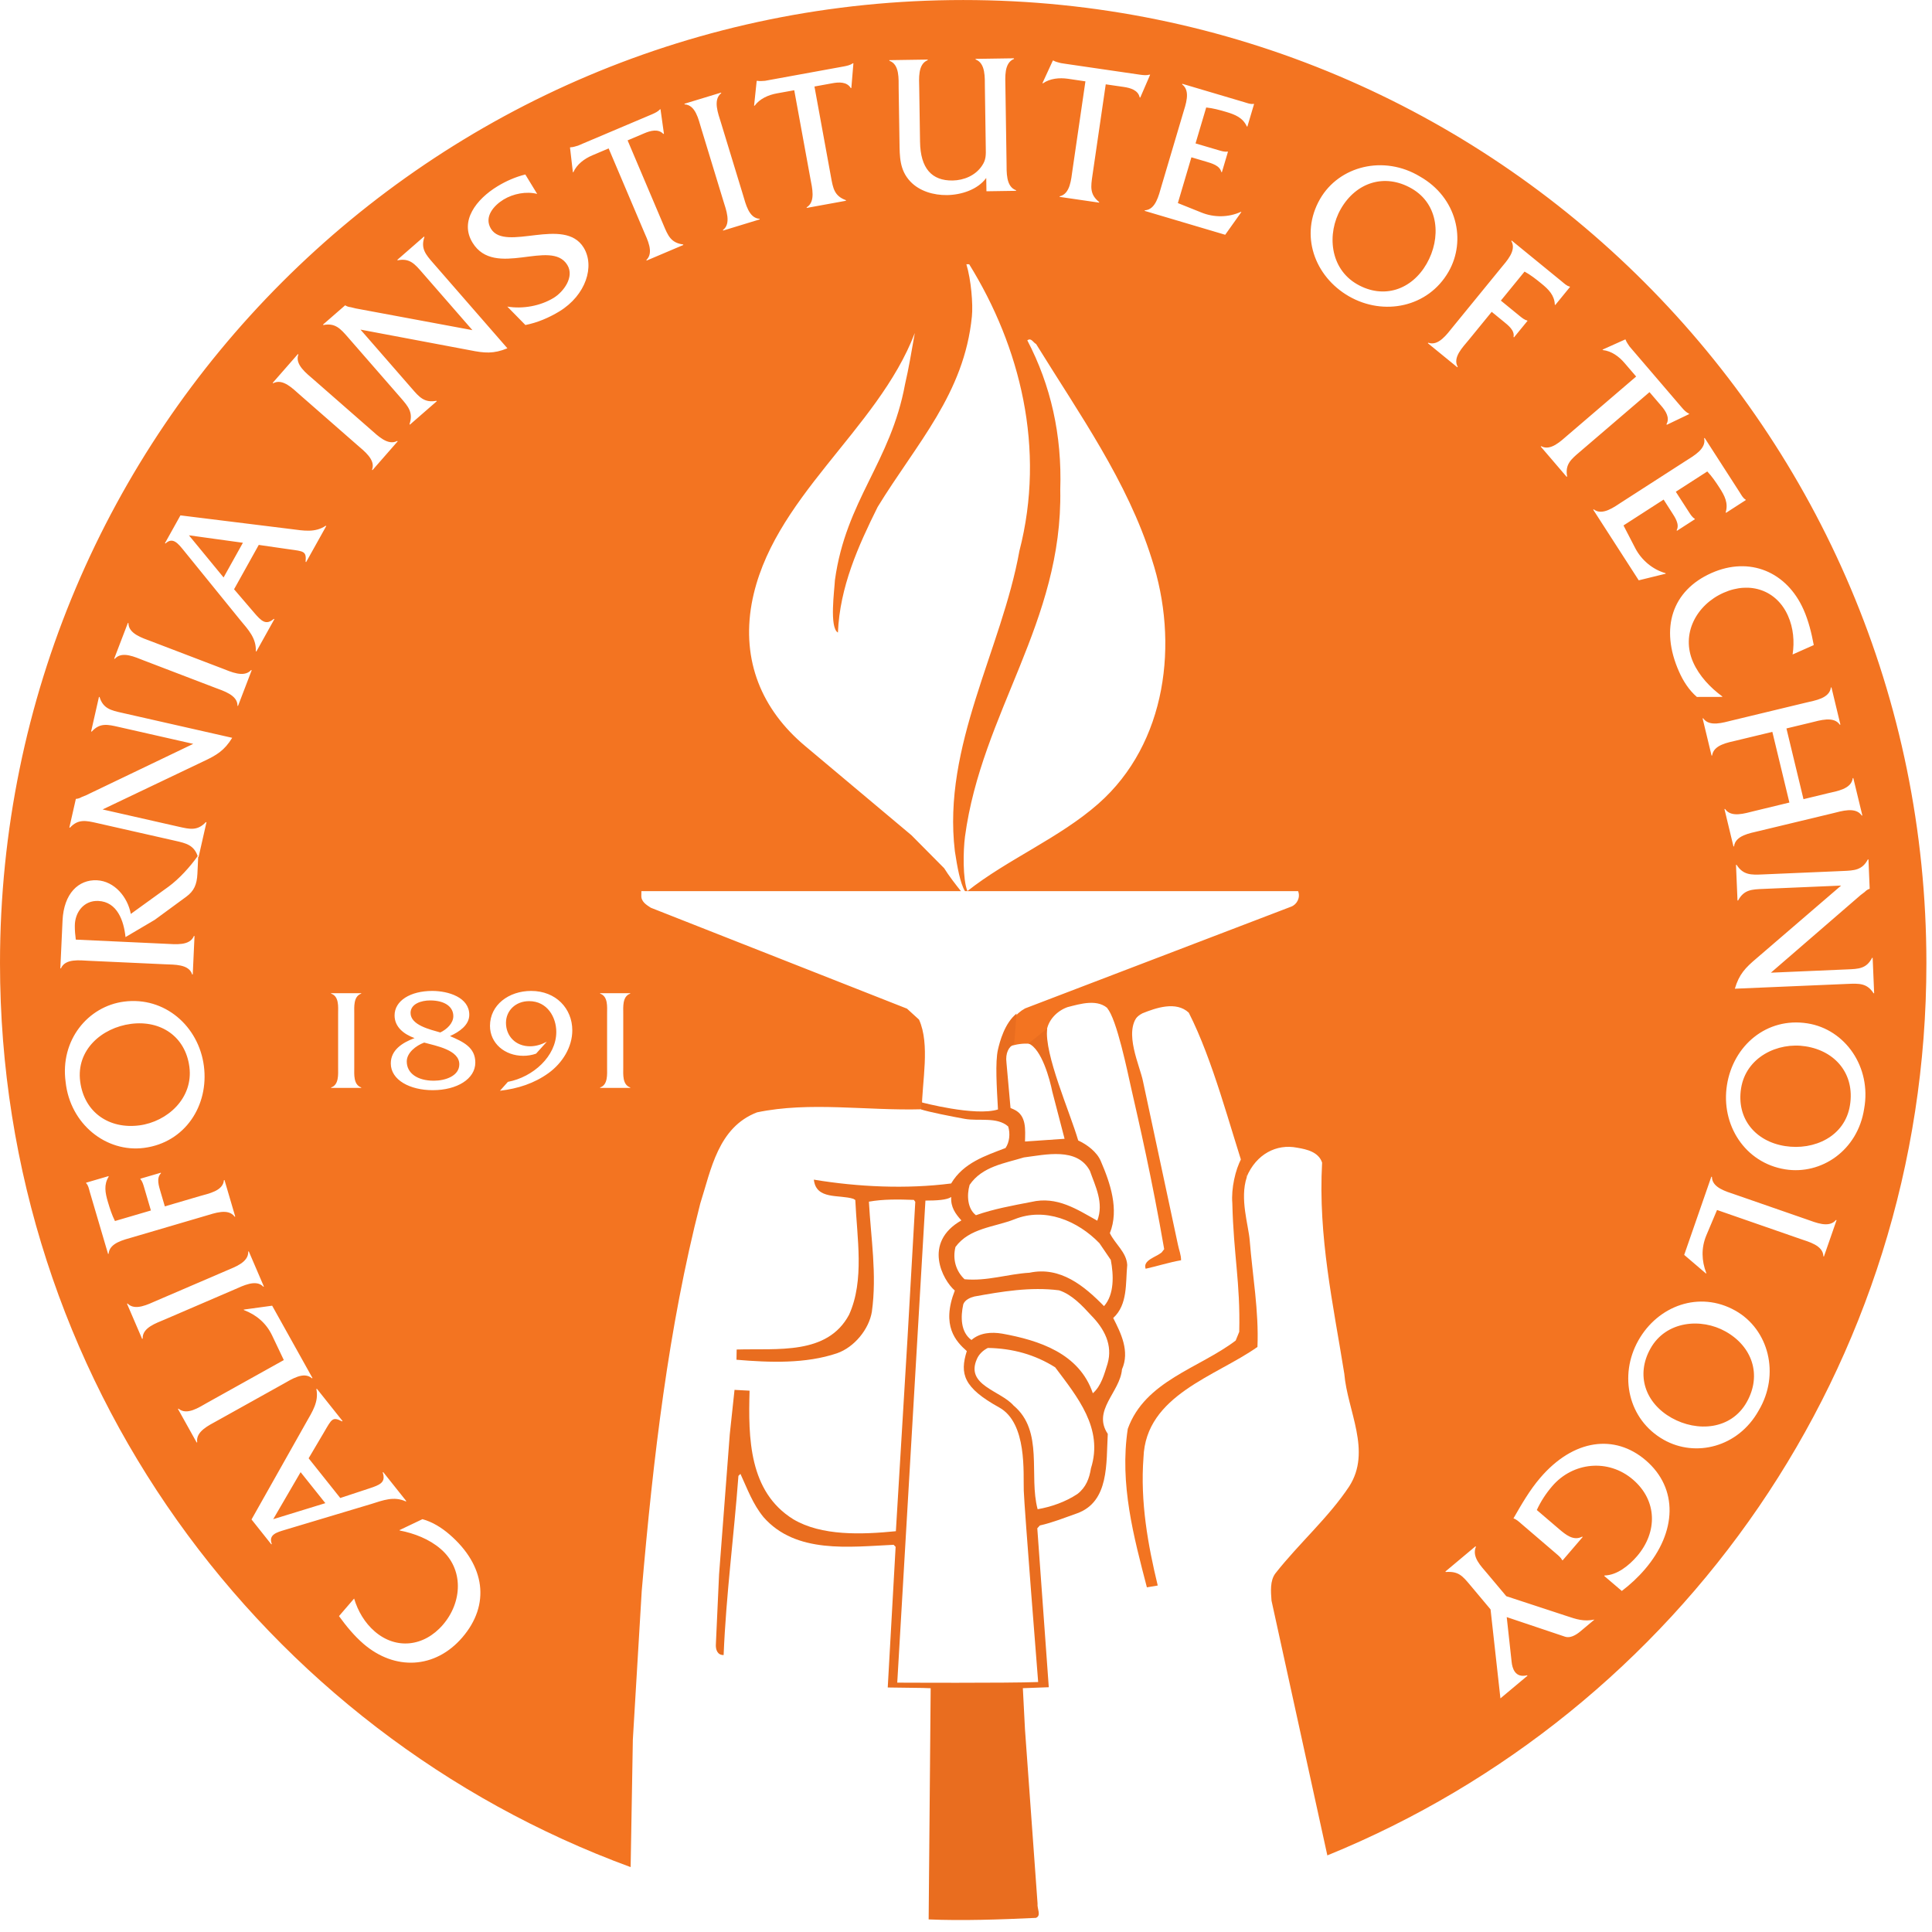 <?xml version="1.0" encoding="UTF-8"?>
<svg width="91px" height="91px" viewBox="0 0 91 91" version="1.1" xmlns="http://www.w3.org/2000/svg" xmlns:xlink="http://www.w3.org/1999/xlink">
    <title>logo-caltech</title>
    <g id="Page-1" stroke="none" stroke-width="1" fill="none" fill-rule="evenodd">
        <g id="06-Stipendia---Seznam-univerzit" transform="translate(-213, -1377)" fill-rule="nonzero">
            <g id="Group-2" transform="translate(213, 1374)">
                <g id="logo-caltech" transform="translate(0, 3)">
                    <path d="M87.032,41.601 L81.714,41.374 C81.913,42.056 82.213,42.364 82.734,42.804 L86.719,46.232 L83.051,46.075 C82.521,46.052 82.141,46.045 81.868,45.53 L81.839,45.529 L81.768,47.207 L81.797,47.208 C82.111,46.719 82.491,46.734 83.022,46.757 L86.805,46.919 C87.335,46.941 87.714,46.958 87.978,47.463 L88.007,47.464 L88.065,46.08 L88.055,46.08 C87.943,46.037 87.898,45.997 87.826,45.927 L87.64,45.786 L83.411,42.129 L87.003,42.284 C87.534,42.306 87.913,42.312 88.176,42.828 L88.205,42.828 L88.275,41.161 L88.248,41.158 C87.942,41.64 87.563,41.623 87.032,41.601 M87.804,35.72 C87.501,33.75 85.783,32.599 84.095,32.865 C82.184,33.166 81.047,34.969 81.342,36.835 C81.633,38.691 83.21,40.046 85.133,39.742 C86.913,39.463 88.159,37.681 87.804,35.72 M85.91,28.761 L85.884,28.769 C85.873,29.287 85.187,29.453 84.783,29.594 L80.875,30.952 L80.372,29.76 C80.124,29.164 80.146,28.562 80.368,27.984 L80.358,27.956 L79.328,28.837 L80.607,32.521 L80.635,32.511 C80.636,31.998 81.318,31.821 81.722,31.681 L85.101,30.508 C85.513,30.366 86.148,30.083 86.477,30.482 L86.505,30.472 L85.91,28.761 L85.91,28.761 Z M82.838,21.509 C81.868,19.768 79.857,19.288 78.369,20.126 C76.682,21.075 76.242,23.161 77.169,24.807 C78.09,26.443 80.04,27.165 81.736,26.212 C83.307,25.33 83.856,23.224 82.838,21.509 M77.481,14.033 C77.155,13.65 76.79,13.313 76.39,13.007 L75.561,13.715 L75.579,13.737 C76.164,13.748 76.734,14.21 77.11,14.649 C78.073,15.775 78.072,17.262 76.911,18.256 C75.751,19.249 74.083,19.079 73.108,17.939 C72.823,17.609 72.571,17.224 72.386,16.82 L73.424,15.932 C73.756,15.648 74.116,15.353 74.523,15.566 L74.545,15.547 L73.6,14.446 L73.579,14.464 C73.523,14.574 73.408,14.672 73.3,14.764 L71.642,16.184 C71.534,16.277 71.424,16.382 71.286,16.426 C71.672,17.096 72.045,17.75 72.545,18.334 C74.124,20.179 76.066,20.403 77.514,19.164 C79.063,17.836 78.975,15.778 77.481,14.033 M74.44,11.105 C74.207,10.91 73.946,10.779 73.723,10.851 L70.969,11.776 L71.2,9.667 C71.229,9.381 71.355,8.892 71.928,9.036 L71.946,9.014 L70.672,7.948 L70.207,12.139 L69.243,13.289 C68.878,13.724 68.695,13.942 68.098,13.901 L68.08,13.923 L69.499,15.112 L69.517,15.089 C69.314,14.609 69.76,14.177 70.045,13.837 L70.949,12.761 L73.784,11.83 C74.247,11.675 74.595,11.556 75.102,11.66 L74.44,11.105 L74.44,11.105 Z M67.272,71.801 C67.755,71.628 68.155,72.207 68.426,72.538 L70.687,75.308 C70.964,75.647 71.445,76.146 71.185,76.593 L71.203,76.614 L73.554,74.694 C73.68,74.592 73.792,74.476 73.929,74.449 L73.951,74.43 L73.256,73.578 L73.234,73.596 C73.216,74.04 72.939,74.315 72.6,74.59 C72.343,74.801 72.081,75.004 71.809,75.152 L70.693,73.785 L71.574,73.065 C71.686,72.975 71.802,72.878 71.928,72.85 L71.949,72.832 L71.312,72.054 L71.29,72.072 C71.352,72.388 71.032,72.626 70.805,72.812 L70.261,73.256 L69.174,71.925 C68.904,71.594 68.408,71.106 68.661,70.666 L68.643,70.644 L67.254,71.778 L67.272,71.801 Z M63.538,73.987 C61.91,74.924 61.206,76.881 62.174,78.568 C63.072,80.131 65.181,80.66 66.885,79.628 C68.618,78.643 69.08,76.628 68.229,75.146 C67.265,73.467 65.175,73.048 63.538,73.987 M76.554,71.958 L76.572,71.937 C76.611,71.819 76.691,71.726 76.758,71.619 L76.911,71.44 L79.213,68.752 C79.318,68.629 79.424,68.52 79.549,68.463 L79.566,68.442 L78.512,67.937 L78.492,67.96 C78.665,68.269 78.455,68.589 78.25,68.825 L77.694,69.474 L74.409,66.659 C73.997,66.308 73.711,66.074 73.814,65.502 L73.792,65.484 L72.571,66.91 L72.592,66.928 C73.037,66.684 73.527,67.179 73.852,67.456 L77.065,70.209 L76.521,70.843 C76.257,71.155 75.9,71.411 75.499,71.455 L75.481,71.476 L76.554,71.958 Z M80.268,67.301 L80.292,67.316 L81.936,64.764 C82.023,64.629 82.094,64.482 82.217,64.415 L82.232,64.391 L81.299,63.789 L81.283,63.813 C81.412,64.246 81.234,64.593 80.997,64.96 C80.817,65.24 80.629,65.513 80.416,65.738 L78.933,64.782 L79.545,63.834 C79.626,63.706 79.709,63.578 79.819,63.514 L79.834,63.489 L78.989,62.944 L78.972,62.968 C79.122,63.244 78.897,63.575 78.738,63.821 L78.359,64.413 L76.469,63.195 L77.025,62.12 C77.317,61.563 77.838,61.12 78.445,60.948 L78.462,60.923 L77.187,60.61 L75.043,63.936 L75.066,63.953 C75.473,63.637 76.032,64.065 76.391,64.297 L79.398,66.233 C79.765,66.47 80.379,66.796 80.268,67.301 M84.949,59.233 C85.184,58.705 85.326,58.124 85.431,57.56 L84.434,57.117 C84.527,57.728 84.472,58.367 84.217,58.94 C83.687,60.138 82.441,60.582 81.184,60.024 C79.909,59.459 79.158,58.088 79.75,56.751 C80.039,56.1 80.56,55.554 81.116,55.146 L81.127,55.12 L79.925,55.117 C79.553,55.439 79.283,55.86 79.084,56.311 C78.175,58.358 78.759,60.131 80.615,60.955 C82.411,61.751 84.16,61.012 84.949,59.233 M86.236,55.561 L86.264,55.568 L86.686,53.815 L86.658,53.809 C86.373,54.228 85.712,54.011 85.288,53.908 L84.144,53.633 L84.947,50.302 L86.091,50.579 C86.516,50.68 87.205,50.778 87.266,51.29 L87.293,51.298 L87.719,49.536 L87.692,49.529 C87.402,49.957 86.741,49.739 86.328,49.638 L82.839,48.799 C82.426,48.699 81.738,48.593 81.676,48.08 L81.649,48.073 L81.224,49.835 L81.252,49.842 C81.541,49.413 82.199,49.64 82.614,49.739 L84.283,50.143 L83.48,53.472 L81.81,53.07 C81.395,52.97 80.709,52.863 80.644,52.359 L80.617,52.354 L80.195,54.106 L80.223,54.111 C80.509,53.694 81.169,53.911 81.584,54.011 L85.07,54.851 C85.487,54.951 86.174,55.049 86.236,55.561 M58.753,81.981 L58.727,81.989 C58.54,82.4 58.178,82.546 57.76,82.671 C57.442,82.765 57.121,82.851 56.814,82.881 L56.312,81.189 L57.395,80.87 C57.54,80.826 57.686,80.783 57.81,80.805 L57.839,80.797 L57.553,79.833 L57.525,79.841 C57.457,80.148 57.073,80.252 56.791,80.336 L56.117,80.535 L55.479,78.379 L56.603,77.928 C57.186,77.694 57.87,77.7 58.444,77.965 L58.471,77.958 L57.709,76.886 L53.916,78.011 L53.923,78.039 C54.437,78.065 54.58,78.754 54.702,79.163 L55.719,82.593 C55.843,83.011 56.094,83.66 55.68,83.969 L55.688,83.997 L58.6,83.134 C58.755,83.088 58.904,83.025 59.041,83.052 L59.069,83.046 L58.753,81.981 L58.753,81.981 Z M51.731,50.085 C49.894,48.468 47.453,47.467 45.566,45.973 C45.34,46.537 45.367,47.885 45.452,48.535 C46.237,54.388 50.059,58.633 49.94,64.879 C50.026,67.463 49.49,69.803 48.388,71.913 C48.578,72.056 48.68,71.787 48.8,71.744 C50.832,68.453 53.107,65.267 54.25,61.615 C55.535,57.695 54.969,52.934 51.731,50.085 M46.463,78.935 L46.453,79.561 C46.045,79.004 45.269,78.765 44.605,78.755 C43.979,78.747 43.313,78.936 42.879,79.394 C42.367,79.936 42.377,80.572 42.367,81.256 L42.328,83.788 C42.323,84.216 42.38,84.909 41.891,85.082 L41.891,85.111 L43.695,85.138 L43.695,85.109 C43.223,84.921 43.29,84.23 43.297,83.802 L43.335,81.27 C43.353,80.008 43.893,79.427 44.871,79.442 C45.402,79.451 45.94,79.676 46.246,80.127 C46.45,80.415 46.438,80.653 46.431,80.993 L46.389,83.849 C46.384,84.275 46.429,84.97 45.952,85.142 L45.952,85.171 L47.755,85.198 L47.764,85.17 C47.283,84.982 47.351,84.29 47.356,83.855 L47.41,80.278 C47.417,79.85 47.37,79.158 47.857,78.983 L47.857,78.956 L46.463,78.935 Z M40.1,83.801 L40.073,83.795 C39.891,84.1 39.51,84.079 39.203,84.022 L38.362,83.869 L39.14,79.613 C39.237,79.08 39.295,78.715 39.842,78.516 L39.847,78.488 L37.999,78.151 L37.994,78.178 C38.428,78.441 38.248,79.112 38.171,79.532 L37.41,83.694 L36.588,83.545 C36.187,83.472 35.786,83.292 35.547,82.968 L35.518,82.963 L35.641,84.133 L35.67,84.138 C35.79,84.112 35.912,84.134 36.037,84.138 L36.27,84.181 L39.752,84.816 C39.911,84.846 40.057,84.882 40.168,84.961 L40.197,84.965 L40.1,83.801 L40.1,83.801 Z M34.06,77.084 L34.052,77.11 C34.456,77.413 34.197,78.069 34.072,78.477 L33.028,81.899 C32.901,82.315 32.763,82.999 32.247,83.029 L32.238,83.057 L33.963,83.582 L33.971,83.555 C33.57,83.245 33.829,82.589 33.954,82.181 L34.998,78.759 C35.122,78.35 35.269,77.672 35.776,77.637 L35.785,77.611 L34.06,77.084 L34.06,77.084 Z M30.457,75.671 L30.446,75.698 C30.812,76.05 30.489,76.664 30.321,77.058 L28.668,80.953 L27.901,80.628 C27.525,80.469 27.173,80.206 27.009,79.838 L26.984,79.826 L26.848,80.996 L26.875,81.007 C26.998,81.007 27.111,81.055 27.231,81.086 L27.45,81.18 L30.709,82.56 C30.857,82.624 30.994,82.691 31.085,82.792 L31.11,82.804 L31.272,81.646 L31.245,81.635 C31.002,81.892 30.634,81.788 30.346,81.665 L29.561,81.332 L31.251,77.348 C31.461,76.85 31.597,76.506 32.175,76.431 L32.186,76.405 L30.457,75.671 Z M29.684,41.142 C29.31,41.013 29.356,40.511 29.356,40.207 L29.356,37.652 C29.356,37.346 29.31,36.853 29.684,36.724 L29.684,36.703 L28.267,36.703 L28.267,36.724 C28.639,36.846 28.595,37.346 28.595,37.652 L28.595,40.207 C28.595,40.518 28.646,41.013 28.267,41.142 L28.267,41.162 L29.684,41.162 L29.684,41.142 Z M26.346,73.276 C25.851,72.976 25.313,72.747 24.747,72.635 L23.895,73.503 C24.624,73.383 25.447,73.529 26.079,73.914 C26.54,74.196 27.068,74.897 26.722,75.463 C25.952,76.727 23.303,74.799 22.256,76.516 C21.632,77.536 22.44,78.564 23.428,79.167 C23.833,79.415 24.28,79.61 24.743,79.726 L25.302,78.81 C24.789,78.942 24.173,78.821 23.718,78.545 C23.258,78.263 22.783,77.727 23.125,77.169 C23.801,76.059 26.577,77.777 27.493,76.279 C28.021,75.412 27.609,74.048 26.346,73.276 M25.839,37.402 C25.159,36.912 24.399,36.669 23.549,36.568 L23.922,36.987 C25.115,37.211 26.202,38.2 26.202,39.338 C26.202,40.03 25.779,40.789 24.922,40.789 C24.28,40.789 23.832,40.335 23.832,39.767 C23.832,39.149 24.28,38.662 24.966,38.662 C25.241,38.662 25.516,38.749 25.756,38.878 L25.249,38.315 C25.056,38.247 24.854,38.214 24.645,38.214 C23.774,38.214 23.079,38.804 23.079,39.624 C23.079,40.613 23.966,41.27 25.018,41.27 C26.189,41.27 26.956,40.436 26.956,39.414 C26.956,38.634 26.501,37.883 25.839,37.402 M22.144,71.446 L16.98,72.419 L19.392,69.651 C19.74,69.25 19.982,68.958 20.555,69.066 L20.573,69.045 L19.307,67.942 L19.289,67.964 C19.475,68.516 19.224,68.802 18.877,69.203 L16.389,72.058 C16.04,72.458 15.791,72.744 15.233,72.635 L15.213,72.655 L16.259,73.565 L16.264,73.559 C16.368,73.498 16.428,73.487 16.527,73.473 L16.753,73.417 L22.251,72.394 L19.888,75.105 C19.54,75.505 19.298,75.798 18.731,75.683 L18.713,75.704 L19.971,76.801 L19.991,76.78 C19.804,76.24 20.054,75.954 20.403,75.553 L23.899,71.539 C23.242,71.268 22.814,71.312 22.144,71.446 M21.775,10.818 C20.494,9.331 18.595,9.248 17.121,10.517 C16.682,10.895 16.305,11.357 15.967,11.823 L16.679,12.65 C16.858,12.057 17.181,11.504 17.656,11.096 C18.649,10.241 19.964,10.372 20.862,11.415 C21.772,12.472 21.865,14.033 20.757,14.986 C20.217,15.453 19.511,15.722 18.834,15.854 L18.814,15.872 L19.898,16.389 C20.372,16.258 20.797,15.992 21.17,15.671 C22.866,14.21 23.1,12.356 21.775,10.818 M12.802,15.22 L12.78,15.202 L11.847,16.375 L14.426,20.951 C14.714,21.458 15.022,21.922 14.902,22.516 L14.923,22.534 L16.134,21.013 L16.112,20.995 C15.66,21.229 15.625,21.104 15.266,20.491 L14.537,19.256 L16.027,17.386 L17.381,17.833 C17.921,18.009 18.177,18.126 18.027,18.59 L18.049,18.607 L19.136,17.242 L19.114,17.224 C18.556,17.483 18.04,17.278 17.487,17.104 L13.404,15.88 C13.054,15.772 12.631,15.666 12.802,15.22 M9.289,20.011 L9.264,19.999 L8.382,21.581 L8.407,21.595 C8.8,21.26 9.381,21.66 9.754,21.869 L13.368,23.883 L12.813,25.05 C12.533,25.632 12.069,26.016 11.491,26.237 L11.476,26.26 L12.819,26.444 L14.718,23.038 L14.693,23.024 C14.309,23.363 13.722,22.973 13.35,22.764 L10.224,21.022 C9.844,20.809 9.21,20.523 9.289,20.011 M6.721,24.893 L6.694,24.881 L5.982,26.537 L6.008,26.547 C6.361,26.183 6.984,26.514 7.376,26.682 L10.661,28.094 C11.054,28.265 11.714,28.485 11.692,28.994 L11.718,29.003 L12.429,27.348 L12.404,27.337 C12.06,27.706 11.436,27.375 11.044,27.207 L7.758,25.793 C7.357,25.62 6.694,25.408 6.721,24.893 M5.116,28.89 L5.09,28.882 L4.232,31.794 C4.188,31.949 4.161,32.111 4.062,32.209 L4.054,32.237 L5.111,32.547 L5.118,32.519 C4.883,32.143 4.956,31.76 5.079,31.341 C5.173,31.023 5.275,30.706 5.415,30.432 L7.108,30.929 L6.787,32.021 C6.747,32.158 6.704,32.303 6.618,32.397 L6.61,32.425 L7.574,32.707 L7.582,32.681 C7.353,32.454 7.483,32.077 7.566,31.794 L7.764,31.122 L9.412,31.606 C9.822,31.725 10.508,31.848 10.546,32.355 L10.574,32.363 L11.08,30.642 L11.053,30.634 C10.753,31.05 10.096,30.797 9.685,30.678 L6.252,29.669 C5.834,29.545 5.154,29.404 5.116,28.89 M5.838,40.766 C7.758,41.017 9.358,39.609 9.603,37.738 C9.847,35.875 8.718,34.129 6.79,33.877 C5.001,33.642 3.303,34.999 3.091,36.98 C2.823,38.955 4.145,40.544 5.838,40.766 M2.87,42.331 L2.842,42.334 L2.946,44.589 C3.006,45.86 3.7,46.521 4.563,46.482 C5.397,46.442 6.017,45.683 6.161,44.897 L7.941,46.183 C8.44,46.55 8.946,47.106 9.311,47.62 C9.13,48.14 8.768,48.225 8.262,48.34 L4.57,49.176 C4.051,49.294 3.682,49.378 3.295,48.959 L3.267,48.966 L3.573,50.316 L3.582,50.315 C3.701,50.327 3.757,50.353 3.845,50.401 L4.06,50.489 L9.102,52.907 L5.595,53.702 C5.076,53.82 4.708,53.912 4.32,53.484 L4.292,53.492 L4.661,55.118 L4.689,55.113 C4.858,54.569 5.227,54.485 5.746,54.369 L10.937,53.192 C10.566,52.586 10.195,52.369 9.576,52.08 L4.833,49.818 L8.412,49.006 C8.931,48.889 9.299,48.796 9.696,49.222 L9.725,49.215 L9.354,47.576 L9.335,47.582 L9.298,46.785 C9.274,46.281 9.137,45.974 8.773,45.707 L7.288,44.618 L5.912,43.806 C5.833,44.571 5.523,45.468 4.632,45.508 C3.949,45.54 3.524,44.972 3.524,44.334 C3.523,44.117 3.541,43.907 3.57,43.687 L7.815,43.49 C8.252,43.471 8.941,43.382 9.133,43.857 L9.162,43.855 L9.079,42.046 L9.05,42.048 C8.902,42.539 8.198,42.504 7.771,42.525 L4.198,42.689 C3.762,42.709 3.073,42.808 2.87,42.331 M6.024,58.605 L6.05,58.594 C6.049,58.088 6.725,57.889 7.123,57.737 L10.465,56.46 C10.863,56.307 11.491,56.006 11.829,56.385 L11.855,56.374 L11.21,54.691 L11.186,54.701 C11.195,55.206 10.517,55.403 10.119,55.555 L6.777,56.834 C6.371,56.988 5.747,57.298 5.407,56.911 L5.379,56.922 L6.024,58.605 L6.024,58.605 Z M8.499,63.669 L13.713,63.024 C14.291,62.951 14.838,62.842 15.342,63.181 L15.367,63.167 L14.419,61.468 L14.394,61.482 C14.439,61.99 14.311,61.975 13.606,62.073 L12.188,62.278 L11.025,60.189 L11.953,59.106 C12.321,58.673 12.529,58.481 12.899,58.796 L12.924,58.782 L12.075,57.257 L12.05,57.272 C12.076,57.886 11.692,58.286 11.321,58.731 L8.635,62.041 C8.401,62.323 8.141,62.673 7.795,62.345 L7.769,62.359 L8.499,63.669 L8.499,63.669 Z M16.686,40.207 L16.686,37.652 C16.686,37.346 16.641,36.853 17.014,36.724 L17.014,36.703 L15.596,36.703 L15.596,36.724 C15.97,36.846 15.926,37.346 15.926,37.652 L15.926,40.207 C15.926,40.518 15.978,41.013 15.596,41.142 L15.596,41.162 L17.014,41.162 L17.014,41.142 C16.641,41.013 16.686,40.511 16.686,40.207 M22.388,37.895 C22.388,37.124 21.523,36.595 20.382,36.595 C19.316,36.595 18.407,37.068 18.407,37.855 C18.407,38.485 18.944,38.83 19.525,39.048 C19.01,39.237 18.585,39.576 18.585,40.118 C18.585,40.81 19.331,41.27 20.36,41.27 C21.121,41.27 22.104,40.965 22.104,40.146 C22.104,39.658 21.627,39.338 21.195,39.143 C21.821,38.872 22.388,38.613 22.388,37.895 M14.031,71.267 L14.053,71.249 C13.876,70.773 14.443,70.354 14.764,70.073 L17.455,67.718 C17.778,67.437 18.262,66.937 18.71,67.175 L18.732,67.157 L17.545,65.8 L17.523,65.818 C17.707,66.289 17.14,66.708 16.819,66.989 L14.127,69.344 C13.798,69.63 13.32,70.137 12.866,69.892 L12.845,69.911 L14.031,71.267 L14.031,71.267 Z M49.591,85.093 L49.619,85.09 C49.726,85.026 49.847,85.008 49.968,84.972 L50.201,84.936 L53.703,84.425 C53.863,84.402 54.015,84.39 54.145,84.429 L54.174,84.425 L53.709,83.351 L53.681,83.355 C53.608,83.701 53.239,83.804 52.929,83.849 L52.082,83.972 L51.457,79.69 C51.38,79.155 51.318,78.791 51.773,78.427 L51.767,78.4 L49.908,78.671 L49.914,78.698 C50.409,78.809 50.453,79.502 50.514,79.925 L51.125,84.112 L50.3,84.234 C49.897,84.292 49.459,84.25 49.128,84.021 L49.099,84.025 L49.591,85.093 Z M45.369,87.943 C20.313,87.943 -6.53699317e-13,67.632 -6.53699317e-13,42.577 C-6.53699317e-13,23.006 12.34,6.364 29.704,3.55271368e-13 L29.808,6.004 L30.226,13.004 C30.764,19.263 31.487,25.426 32.983,31.255 C33.493,32.854 33.822,34.844 35.656,35.55 C38.131,36.07 40.819,35.622 43.42,35.696 C43.428,37.009 43.817,38.742 43.288,39.918 L42.721,40.435 L30.653,45.189 C30.442,45.326 30.19,45.478 30.208,45.771 L30.211,45.969 L45.262,45.969 C45.041,46.244 44.678,46.712 44.472,47.049 L42.93,48.604 L37.926,52.804 C35.866,54.528 34.929,56.835 35.404,59.506 C36.309,64.474 41.334,67.655 43.089,72.26 C42.919,71.298 42.801,70.59 42.631,69.856 C41.951,66.157 39.847,64.399 39.326,60.618 C39.304,60.149 39.056,58.384 39.467,58.149 C39.558,60.305 40.421,62.218 41.338,64.065 C43.172,67.061 45.418,69.394 45.778,73.045 C45.835,73.611 45.742,74.765 45.517,75.499 L45.651,75.496 C48.048,71.624 49.264,66.82 48.015,61.993 C47.182,57.358 44.38,52.814 44.976,47.847 C45.088,47.116 45.226,46.337 45.452,45.969 L61.143,45.969 C61.26,45.672 61.092,45.34 60.81,45.237 L48.282,40.446 C47.835,40.2 47.492,39.75 47.403,39.269 C47.465,39.027 47.234,38.804 47.446,38.624 C48.012,38.83 48.803,38.909 49.277,38.458 C49.376,38.712 49.247,39.021 49.293,39.33 C49.342,39.878 49.779,40.326 50.277,40.505 C50.869,40.656 51.746,40.934 52.246,40.377 C52.731,39.832 52.784,39.081 53.176,38.525 C53.147,39.156 53.174,39.891 53.809,40.215 C54.445,40.472 55.401,40.804 55.994,40.244 C57.146,37.974 57.914,34.902 58.715,32.504 C59.17,33.59 60.132,34.077 61.094,33.886 C61.561,33.81 62.109,33.68 62.273,33.182 C62.08,29.689 62.8,26.489 63.319,23.237 C63.463,21.493 64.622,19.598 63.547,17.928 C62.572,16.458 61.184,15.249 60.074,13.836 C59.813,13.491 59.858,12.981 59.89,12.552 L62.52,0.552 C79.094,7.306 90.736,23.573 90.736,42.577 C90.736,67.632 70.423,87.943 45.369,87.943 M81.281,25.227 C80.122,25.879 78.47,25.728 77.741,24.429 C77.034,23.172 77.501,21.854 78.733,21.161 C79.94,20.482 81.539,20.596 82.275,21.904 C82.996,23.184 82.53,24.525 81.281,25.227 M85.048,38.66 C83.736,38.869 82.241,38.154 82.007,36.681 C81.784,35.256 82.68,34.183 84.077,33.963 C85.445,33.747 86.905,34.411 87.137,35.891 C87.368,37.344 86.463,38.438 85.048,38.66 M20.255,40.822 C19.852,40.822 19.338,40.667 19.338,40.234 C19.338,39.658 20.255,39.454 20.739,39.313 C21.046,39.461 21.352,39.745 21.352,40.084 C21.352,40.511 20.971,40.822 20.255,40.822 M66.487,79.068 C65.211,79.799 63.868,79.346 63.155,78.104 C62.493,76.951 62.628,75.3 63.919,74.557 C65.17,73.839 66.493,74.294 67.196,75.52 C67.886,76.722 67.788,78.321 66.487,79.068 M19.159,37.949 C19.159,37.393 19.659,37.041 20.435,37.041 C20.963,37.041 21.634,37.258 21.634,37.814 C21.634,38.493 20.538,38.681 19.98,38.837 C19.592,38.695 19.159,38.356 19.159,37.949 M11.441,62.379 L8.899,62.73 L10.531,60.745 L11.441,62.379 Z M6.564,34.937 C7.881,35.11 9.114,36.219 8.92,37.695 C8.733,39.125 7.569,39.901 6.167,39.718 C4.794,39.537 3.582,38.49 3.777,37.002 C3.968,35.544 5.144,34.752 6.564,34.937 M12.869,16.388 L15.324,17.143 L14.159,18.603 L12.869,16.388 Z" id="path3063" fill="#F37421" transform="translate(45.368, 43.972) scale(-1, 1) rotate(-180) translate(-45.368, -43.972) "></path>
                    <path d="M53.614,59.421 C52.908,58.629 53.698,57.035 53.839,56.302 L55.481,48.624 C55.531,48.369 55.633,48.138 55.63,47.884 C55.066,47.786 54.525,47.61 53.961,47.484 C53.821,47.889 54.439,48.026 54.712,48.249 L54.835,48.407 C54.251,51.78 53.654,54.346 53.272,56.028 C53.131,56.649 52.597,59.281 52.146,59.761 L53.614,59.421 Z" id="path3067" fill="#F37421" transform="translate(53.888, 53.622) scale(-1, 1) rotate(-180) translate(-53.888, -53.622) "></path>
                    <path d="M52.001,76.655 C51.067,77.609 49.944,78.538 48.492,78.229 C47.46,78.168 46.489,77.822 45.432,77.922 C45.024,78.303 44.86,78.869 45.004,79.442 C45.662,80.341 46.842,80.374 47.786,80.747 C49.217,81.324 50.759,80.681 51.785,79.619 L52.32,78.832 C52.456,78.121 52.492,77.209 52.001,76.655 M52.168,73.945 C52.013,73.451 51.868,72.891 51.474,72.551 C50.838,74.436 48.932,75.046 47.21,75.359 C46.688,75.447 46.152,75.403 45.757,75.061 C45.242,75.432 45.242,76.157 45.372,76.744 C45.456,76.956 45.698,77.06 45.9,77.11 C47.177,77.341 48.533,77.573 49.885,77.4 C50.484,77.204 50.971,76.685 51.405,76.209 C52.009,75.595 52.424,74.825 52.168,73.945 M51.385,69.015 C51.311,68.548 51.156,68.121 50.748,67.807 C50.179,67.429 49.506,67.199 48.874,67.089 C48.446,68.678 49.179,70.769 47.741,71.973 C47.123,72.681 45.466,72.923 46.011,74.159 C46.107,74.386 46.298,74.57 46.528,74.686 C47.706,74.667 48.759,74.367 49.701,73.773 C50.748,72.375 51.982,70.895 51.385,69.015 M48.899,58.95 C47.486,58.894 42.262,58.921 42.262,58.921 L43.589,81.627 C44.125,81.627 44.605,81.655 44.803,81.796 C44.775,81.316 45.001,81.005 45.283,80.693 C43.448,79.649 44.407,77.87 44.973,77.39 C44.323,75.724 45.029,74.989 45.538,74.538 C45.199,73.464 45.38,72.815 47.063,71.883 C48.39,71.15 48.192,68.776 48.221,67.959 C48.248,67.14 48.899,58.95 48.899,58.95 M45.67,82.366 C46.262,83.238 47.323,83.381 48.225,83.659 C49.246,83.789 50.738,84.151 51.336,83.028 C51.59,82.302 52.006,81.518 51.683,80.68 C50.741,81.205 49.788,81.85 48.576,81.563 C47.69,81.392 46.803,81.233 45.968,80.938 C45.571,81.24 45.528,81.87 45.67,82.366 M53.094,78.591 C53.063,79.194 52.521,79.579 52.276,80.093 C52.723,81.209 52.29,82.464 51.853,83.476 C51.673,83.922 51.182,84.277 50.785,84.458 C50.39,85.814 49.181,88.516 49.322,89.731 L48.446,89.025 C49.067,88.771 49.452,87.321 49.565,86.756 L50.143,84.537 L48.279,84.409 C48.289,84.944 48.367,85.64 47.756,85.919 L47.597,85.988 L47.406,88.122 C47.349,88.573 47.514,88.884 47.769,88.996 L47.882,90.436 C47.316,89.985 47.088,89.099 47.006,88.742 C46.869,88.158 46.95,86.936 47.006,85.919 C45.933,85.58 43.391,86.258 43.391,86.258 L43.391,85.919 C43.73,85.805 44.82,85.588 45.441,85.476 C46.095,85.357 46.959,85.584 47.486,85.119 C47.589,84.796 47.554,84.381 47.362,84.103 C46.432,83.743 45.381,83.414 44.8,82.433 C42.692,82.162 40.403,82.269 38.334,82.613 C38.438,81.648 39.528,81.923 40.193,81.71 L40.286,81.655 C40.363,79.884 40.73,77.869 39.991,76.248 C38.966,74.336 36.615,74.671 34.698,74.612 L34.689,74.13 C36.28,73.995 37.955,73.939 39.424,74.435 C40.232,74.715 40.93,75.561 41.066,76.39 C41.311,78.154 41.019,79.861 40.927,81.576 C41.6,81.698 42.323,81.685 43.046,81.659 L43.111,81.566 L42.745,75.141 L42.197,66.054 C40.6,65.895 38.696,65.82 37.358,66.621 C35.277,67.917 35.241,70.436 35.306,72.673 L34.597,72.711 L34.374,70.625 L33.869,64.015 L33.719,60.737 C33.701,60.483 33.789,60.213 34.084,60.221 C34.201,63.086 34.571,65.84 34.781,68.661 L34.876,68.754 C35.2,68.053 35.454,67.336 35.966,66.713 C37.49,64.984 39.987,65.316 42.092,65.414 L42.185,65.318 L41.814,58.693 L43.479,58.671 L43.836,58.658 L43.741,47.769 C45.307,47.7 47.13,47.763 48.792,47.841 C49.062,47.943 48.84,48.282 48.871,48.509 L48.278,56.718 L48.178,58.66 L49.399,58.705 L48.858,66.192 L48.98,66.325 C49.586,66.461 50.153,66.692 50.733,66.896 C52.255,67.446 52.099,69.258 52.178,70.637 C51.434,71.747 52.76,72.607 52.847,73.678 C53.224,74.53 52.796,75.382 52.434,76.097 C53.128,76.729 53.012,77.749 53.094,78.591" id="path3071" fill="#E96D1F" transform="translate(43.405, 69.088) scale(-1, 1) rotate(-180) translate(-43.405, -69.088) "></path>
                    <path d="M58.863,70.916 C58.803,71.649 58.387,72.876 58.725,73.892 L58.471,74.767 C58.188,74.259 57.987,73.349 58.044,72.671 C58.104,70.195 58.426,68.939 58.37,66.61 L58.202,66.198 C56.478,64.888 53.936,64.303 53.12,62.04 C52.726,59.433 53.405,56.943 54.02,54.574 L54.531,54.66 C54.069,56.57 53.702,58.6 53.86,60.688 C53.964,63.632 57.275,64.512 59.228,65.898 C59.299,67.584 58.994,69.266 58.863,70.916" id="path3075" fill="#F37421" transform="translate(56.121, 64.67) scale(-1, 1) rotate(-180) translate(-56.121, -64.67) "></path>
                </g>
            </g>
        </g>
    </g>
</svg>